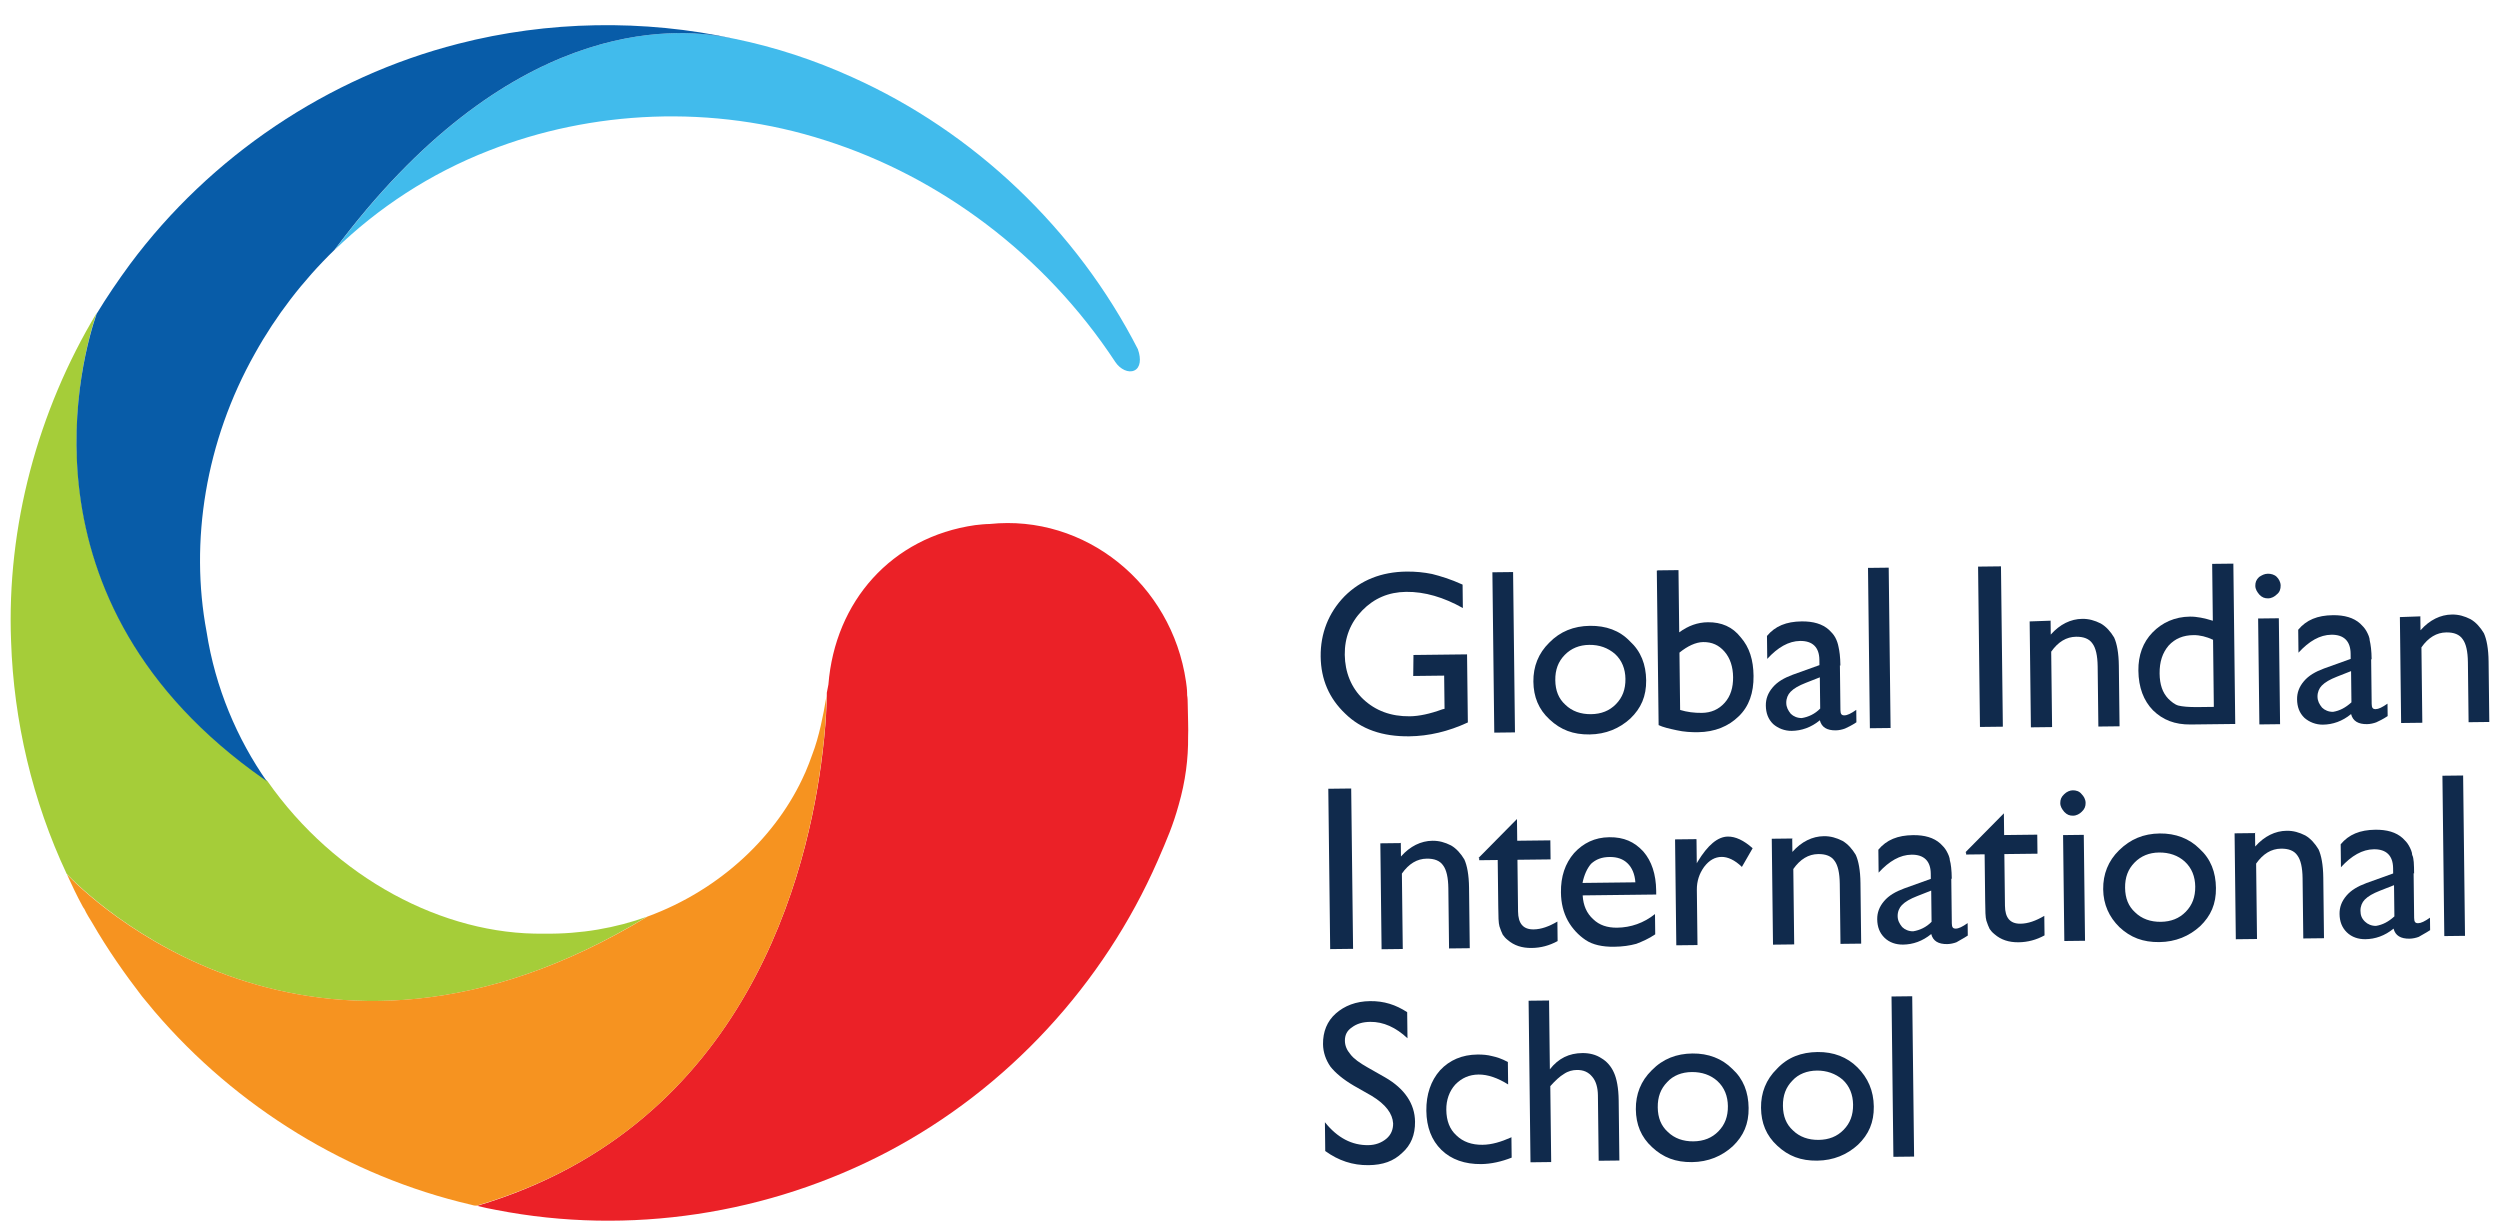 <svg width="441" height="217" viewBox="0 0 441 217" fill="none" xmlns="http://www.w3.org/2000/svg">
<path d="M249.293 115.54L258.788 115.429L258.929 127.44C255.51 129.03 252.038 129.846 248.601 129.886C243.875 129.941 240.121 128.65 237.295 125.885C234.471 123.205 233.014 119.864 232.966 115.817C232.919 111.77 234.337 108.094 237.182 105.176C240.028 102.344 243.664 100.88 248.089 100.828C249.722 100.809 251.185 100.964 252.606 101.249C254.072 101.62 255.883 102.158 258 103.124L258.048 107.257C254.674 105.358 251.311 104.364 248.045 104.403C244.952 104.439 242.386 105.545 240.305 107.679C238.225 109.814 237.181 112.452 237.217 115.509C237.253 118.565 238.36 121.351 240.489 123.35C242.618 125.349 245.337 126.393 248.689 126.354C250.321 126.335 252.25 125.925 254.433 125.124L254.818 125.034L254.75 119.179L249.293 119.243L249.336 115.582L249.293 115.54Z" fill="#102A4C"/>
<path d="M266.91 100.91L263.258 100.952L263.589 129.237L267.241 129.194L266.91 100.91Z" fill="#102A4C"/>
<path d="M280.472 110.396C283.265 110.363 285.681 111.196 287.509 113.112C289.463 114.898 290.35 117.212 290.383 120.011C290.415 122.809 289.495 124.93 287.582 126.76C285.669 128.505 283.274 129.523 280.396 129.557C277.517 129.591 275.315 128.755 273.36 126.927C271.406 125.141 270.52 122.913 270.489 120.243C270.458 117.574 271.376 115.238 273.288 113.365C275.198 111.405 277.594 110.429 280.472 110.396ZM280.34 113.756C278.621 113.776 277.167 114.353 276.02 115.529C274.874 116.705 274.332 118.132 274.353 119.983C274.375 121.834 274.95 123.248 276.123 124.311C277.297 125.46 278.85 126.001 280.655 125.98C282.459 125.959 283.914 125.382 285.06 124.206C286.207 123.03 286.749 121.603 286.727 119.752C286.707 118.03 286.13 116.487 284.87 115.339C283.612 114.277 282.144 113.735 280.34 113.756Z" fill="#102A4C"/>
<path d="M292.434 100.611L296.086 100.568L296.214 111.546C297.833 110.365 299.46 109.786 301.264 109.765C303.67 109.737 305.614 110.575 307.054 112.41C308.621 114.2 309.292 116.431 309.325 119.229C309.36 122.2 308.529 124.621 306.701 126.365C304.917 128.108 302.522 129.126 299.514 129.161C298.354 129.175 297.021 129.104 295.772 128.817C294.436 128.532 293.359 128.286 292.581 127.908L292.262 100.656L292.348 100.655L292.434 100.611ZM296.256 115.12L296.374 125.237C297.625 125.61 298.873 125.767 300.205 125.752C301.838 125.733 303.163 125.157 304.224 123.982C305.284 122.807 305.739 121.252 305.718 119.444C305.697 117.636 305.206 116.091 304.204 114.941C303.202 113.79 301.992 113.244 300.446 113.262C299.114 113.278 297.661 113.984 296.256 115.12Z" fill="#102A4C"/>
<path d="M324.56 117.372L324.652 125.25C324.66 125.939 324.835 126.195 325.351 126.189C325.866 126.183 326.507 125.875 327.445 125.218L327.471 127.413C326.618 127.983 325.934 128.292 325.464 128.513C324.993 128.691 324.393 128.827 323.834 128.834C322.288 128.852 321.336 128.303 321.02 127.058C319.488 128.325 317.776 128.905 316.057 128.925C314.811 128.939 313.646 128.479 312.777 127.714C311.908 126.863 311.509 125.792 311.493 124.457C311.479 123.295 311.854 122.257 312.702 121.257C313.55 120.256 314.702 119.597 316.242 119.019L320.95 117.328L320.939 116.381C320.913 114.185 319.739 113.037 317.548 113.062C315.528 113.086 313.607 114.185 311.741 116.23L311.693 112.183C313.134 110.444 315.101 109.646 317.808 109.615C319.828 109.591 321.466 110.045 322.639 111.108C323.03 111.491 323.421 111.874 323.729 112.43C324.036 112.986 324.215 113.587 324.306 114.06C324.487 114.832 324.628 115.864 324.646 117.414M321.082 124.948L321.018 119.48L318.537 120.456C317.296 120.945 316.442 121.428 315.848 122.038C315.381 122.517 315.088 123.209 315.097 123.984C315.106 124.759 315.414 125.315 315.893 125.913C316.371 126.381 317.062 126.674 317.836 126.665C318.994 126.479 320.148 125.949 321.082 124.991" fill="#102A4C"/>
<path d="M333.168 100.135L329.516 100.177L329.846 128.462L333.499 128.419L333.168 100.135Z" fill="#102A4C"/>
<path d="M352.972 99.903L348.934 99.95L349.264 128.235L353.303 128.188L352.972 99.903Z" fill="#102A4C"/>
<path d="M361.726 109.532L361.754 111.942C363.366 110.115 365.289 109.188 367.308 109.165C368.468 109.151 369.503 109.441 370.584 109.988C371.536 110.536 372.32 111.431 372.933 112.458C373.418 113.528 373.738 115.161 373.765 117.442L373.89 128.119L370.152 128.163L370.028 117.572C370.005 115.635 369.689 114.304 369.121 113.535C368.553 112.681 367.56 112.305 366.228 112.321C364.509 112.341 363.058 113.219 361.832 114.955L361.988 128.258L358.25 128.302L358.031 109.618L361.769 109.488L361.726 109.532Z" fill="#102A4C"/>
<path d="M390.226 99.467L393.964 99.424L394.295 127.708L386.432 127.8C383.639 127.833 381.524 126.996 379.785 125.294C378.132 123.592 377.245 121.277 377.211 118.306C377.179 115.594 378.012 113.302 379.71 111.56C381.409 109.818 383.631 108.802 386.295 108.771C387.541 108.756 388.877 109.042 390.343 109.498L390.227 99.51L390.226 99.467ZM390.521 124.695L390.383 112.856C389.216 112.31 388.052 112.022 386.935 112.035C385.131 112.056 383.676 112.633 382.531 113.895C381.471 115.156 380.931 116.713 380.955 118.822C380.978 120.76 381.467 122.175 382.468 123.239C383.033 123.793 383.641 124.302 384.287 124.467C384.977 124.631 386.01 124.748 387.728 124.728L390.521 124.695Z" fill="#102A4C"/>
<path d="M400.047 101.204C400.605 101.197 401.209 101.363 401.6 101.746C401.991 102.128 402.299 102.685 402.306 103.287C402.313 103.89 402.148 104.452 401.636 104.845C401.254 105.237 400.699 105.545 400.098 105.552C399.496 105.559 399.021 105.392 398.543 104.881C398.151 104.412 397.844 103.942 397.837 103.34C397.83 102.737 397.996 102.261 398.507 101.782C398.976 101.475 399.445 101.211 400.047 101.204ZM398.334 109.103L401.987 109.061L402.205 127.745L398.553 127.788L398.334 109.103Z" fill="#102A4C"/>
<path d="M418.271 116.276L418.363 124.154C418.371 124.843 418.546 125.099 419.062 125.093C419.577 125.087 420.218 124.778 421.156 124.122L421.182 126.317C420.329 126.887 419.645 127.196 419.175 127.417C418.704 127.595 418.104 127.731 417.545 127.738C415.999 127.756 415.047 127.207 414.731 125.962C413.199 127.229 411.487 127.808 409.768 127.829C408.522 127.843 407.357 127.383 406.488 126.618C405.619 125.767 405.22 124.696 405.204 123.361C405.19 122.199 405.565 121.161 406.413 120.161C407.261 119.16 408.413 118.501 409.953 117.923L414.661 116.232L414.65 115.285C414.624 113.089 413.45 111.941 411.259 111.966C409.239 111.99 407.318 113.089 405.452 115.134L405.404 111.087C406.845 109.348 408.812 108.55 411.519 108.519C413.539 108.495 415.177 108.949 416.35 110.012C416.741 110.395 417.132 110.778 417.44 111.334C417.747 111.89 418.012 112.49 418.017 112.964C418.198 113.736 418.339 114.768 418.357 116.318M414.793 123.852L414.729 118.384L412.248 119.36C411.007 119.849 410.153 120.332 409.559 120.942C409.092 121.421 408.799 122.113 408.808 122.888C408.817 123.663 409.125 124.219 409.604 124.816C410.082 125.285 410.773 125.578 411.547 125.569C412.705 125.383 413.73 124.854 414.793 123.895" fill="#102A4C"/>
<path d="M426.949 108.769L426.977 111.18C428.588 109.352 430.511 108.426 432.531 108.402C433.691 108.388 434.726 108.678 435.806 109.225C436.758 109.773 437.542 110.668 438.156 111.695C438.641 112.765 438.961 114.398 438.988 116.68L439.113 127.356L435.46 127.399L435.337 116.808C435.314 114.871 434.997 113.54 434.43 112.772C433.861 111.917 432.868 111.541 431.536 111.557C429.818 111.577 428.367 112.455 427.141 114.192L427.297 127.494L423.558 127.538L423.34 108.854L426.991 108.725L426.949 108.769Z" fill="#102A4C"/>
<path d="M238.351 139.091L234.312 139.138L234.643 167.423L238.682 167.375L238.351 139.091Z" fill="#102A4C"/>
<path d="M247.101 148.676L247.129 151.087C248.741 149.26 250.664 148.333 252.683 148.31C253.843 148.296 254.878 148.585 255.959 149.132C256.911 149.681 257.695 150.576 258.308 151.602C258.793 152.673 259.113 154.305 259.14 156.587L259.265 167.264L255.613 167.306L255.489 156.716C255.466 154.779 255.15 153.448 254.582 152.679C254.014 151.825 253.021 151.449 251.689 151.464C249.97 151.484 248.519 152.363 247.293 154.099L247.449 167.402L243.711 167.446L243.492 148.762L247.145 148.719L247.144 148.633L247.101 148.676Z" fill="#102A4C"/>
<path d="M260.756 151.401L267.594 144.475L267.638 148.307L273.482 148.239L273.521 151.597L267.678 151.665L267.784 160.792C267.809 162.901 268.681 163.967 270.529 163.946C271.861 163.93 273.23 163.441 274.724 162.562L274.764 166.006C273.312 166.798 271.813 167.203 270.18 167.222C268.461 167.242 267.081 166.785 265.952 165.808C265.562 165.511 265.257 165.127 265.082 164.871C264.905 164.485 264.685 164.014 264.506 163.413C264.327 162.813 264.314 161.693 264.294 159.971L264.197 151.706L260.932 151.744L260.927 151.356L260.841 151.357L260.756 151.401Z" fill="#102A4C"/>
<path d="M292.244 157.793L279.182 157.946C279.289 159.753 279.906 161.123 281.036 162.144C282.122 163.207 283.546 163.664 285.265 163.644C287.671 163.616 289.982 162.814 291.94 161.241L291.982 164.814C290.831 165.603 289.676 166.09 288.65 166.489C287.493 166.804 286.249 166.991 284.702 167.009C282.683 167.033 280.96 166.665 279.704 165.819C278.447 164.973 277.36 163.823 276.57 162.411C275.779 160.956 275.373 159.325 275.351 157.431C275.318 154.632 276.065 152.342 277.676 150.471C279.289 148.73 281.297 147.716 283.875 147.686C286.453 147.656 288.31 148.496 289.877 150.2C291.358 151.904 292.116 154.221 292.15 157.105L292.158 157.794L292.244 157.793ZM279.156 155.75L288.48 155.641C288.377 154.178 287.891 153.065 287.109 152.299C286.326 151.533 285.29 151.157 283.915 151.173C282.54 151.19 281.514 151.589 280.664 152.374C279.985 153.157 279.44 154.326 279.156 155.75Z" fill="#102A4C"/>
<path d="M299.263 148.066L299.312 152.285L299.48 151.982C301.251 149.076 302.996 147.592 304.8 147.571C306.132 147.555 307.601 148.227 309.165 149.63L307.27 152.924C306.009 151.69 304.756 151.145 303.682 151.158C302.522 151.171 301.497 151.743 300.609 152.916C299.763 154.088 299.306 155.428 299.324 156.978L299.438 166.708L295.7 166.751L295.481 148.067L299.219 148.024L299.263 148.066Z" fill="#102A4C"/>
<path d="M316.148 147.869L316.176 150.28C317.788 148.452 319.711 147.526 321.73 147.502C322.89 147.488 323.925 147.778 325.006 148.325C325.958 148.873 326.741 149.768 327.355 150.795C327.84 151.865 328.16 153.498 328.187 155.779L328.312 166.456L324.66 166.499L324.536 155.908C324.513 153.971 324.197 152.64 323.629 151.872C323.06 151.017 322.068 150.641 320.736 150.657C319.017 150.677 317.566 151.555 316.34 153.292L316.496 166.594L312.758 166.638L312.539 147.954L316.191 147.911L316.19 147.825L316.148 147.869Z" fill="#102A4C"/>
<path d="M344.207 154.989L344.3 162.868C344.308 163.557 344.482 163.813 344.998 163.807C345.514 163.801 346.155 163.492 347.092 162.835L347.118 165.031C346.265 165.6 345.581 165.91 345.112 166.217C344.642 166.394 344.042 166.531 343.483 166.537C341.936 166.555 340.984 166.007 340.669 164.762C339.137 166.028 337.425 166.608 335.706 166.628C334.46 166.643 333.295 166.269 332.426 165.418C331.556 164.567 331.157 163.495 331.141 162.16C331.128 160.998 331.502 159.96 332.35 158.96C333.198 157.96 334.351 157.301 335.891 156.723L340.598 155.032L340.587 154.084C340.561 151.889 339.388 150.74 337.196 150.766C335.177 150.789 333.256 151.888 331.389 153.934L331.342 149.887C332.782 148.148 334.75 147.35 337.457 147.318C339.476 147.294 341.115 147.749 342.287 148.812C342.679 149.195 343.07 149.577 343.377 150.134C343.684 150.69 343.949 151.289 343.955 151.763C344.133 152.321 344.276 153.482 344.294 155.031M340.729 162.565L340.665 157.098L338.184 158.074C336.944 158.562 336.09 159.046 335.495 159.655C335.028 160.134 334.736 160.827 334.745 161.602C334.754 162.377 335.061 162.933 335.541 163.53C336.019 163.998 336.71 164.291 337.483 164.282C338.641 164.096 339.796 163.566 340.73 162.608" fill="#102A4C"/>
<path d="M346.646 150.397L353.484 143.471L353.529 147.302L359.372 147.234L359.412 150.592L353.568 150.66L353.675 159.787C353.7 161.897 354.572 162.963 356.419 162.941C357.751 162.926 359.121 162.436 360.614 161.557L360.655 165.001C359.203 165.793 357.703 166.199 356.071 166.218C354.352 166.238 352.972 165.78 351.843 164.803C351.453 164.506 351.147 164.122 350.972 163.866C350.796 163.481 350.576 163.01 350.397 162.409C350.218 161.808 350.205 160.689 350.185 158.967L350.088 150.701L346.822 150.739L346.818 150.352L346.732 150.353L346.646 150.397Z" fill="#102A4C"/>
<path d="M365.641 139.41C366.199 139.404 366.803 139.569 367.195 140.081C367.587 140.464 367.894 141.02 367.901 141.623C367.908 142.226 367.742 142.701 367.232 143.181C366.85 143.573 366.294 143.881 365.693 143.888C365.091 143.895 364.617 143.728 364.138 143.217C363.746 142.748 363.439 142.278 363.432 141.675C363.425 141.072 363.592 140.597 364.102 140.117C364.569 139.638 365.168 139.416 365.641 139.41ZM363.928 147.31L367.58 147.267L367.799 165.951L364.147 165.994L363.928 147.31Z" fill="#102A4C"/>
<path d="M380.984 147.024C383.777 146.992 386.194 147.911 388.02 149.741C389.975 151.526 390.862 153.841 390.894 156.639C390.927 159.437 390.006 161.558 388.094 163.389C386.181 165.133 383.786 166.152 380.907 166.185C378.029 166.219 375.827 165.384 373.872 163.555C372.046 161.768 371.032 159.541 371.001 156.872C370.969 154.203 371.887 151.867 373.799 149.993C375.796 148.032 378.105 147.058 380.984 147.024ZM380.851 150.384C379.133 150.404 377.678 150.981 376.532 152.157C375.385 153.333 374.843 154.76 374.865 156.611C374.887 158.463 375.462 159.877 376.635 160.939C377.808 162.088 379.362 162.63 381.166 162.609C382.971 162.588 384.425 162.011 385.572 160.835C386.718 159.659 387.26 158.232 387.239 156.381C387.218 154.658 386.642 153.115 385.382 151.967C384.209 150.905 382.656 150.363 380.851 150.384Z" fill="#102A4C"/>
<path d="M397.789 146.914L397.817 149.325C399.428 147.497 401.351 146.571 403.371 146.547C404.531 146.534 405.566 146.823 406.646 147.37C407.598 147.919 408.382 148.814 408.996 149.84C409.481 150.911 409.801 152.543 409.828 154.825L409.952 165.501L406.3 165.544L406.176 154.953C406.154 153.016 405.837 151.685 405.27 150.917C404.701 150.062 403.708 149.686 402.376 149.702C400.658 149.722 399.207 150.6 397.981 152.337L398.136 165.64L394.398 165.683L394.18 146.999L397.832 146.956L397.831 146.87L397.789 146.914Z" fill="#102A4C"/>
<path d="M425.762 154.035L425.854 161.914C425.862 162.603 426.037 162.859 426.553 162.853C427.068 162.847 427.709 162.538 428.647 161.881L428.673 164.077C427.82 164.646 427.136 164.956 426.667 165.263C426.196 165.441 425.596 165.577 425.038 165.583C423.491 165.601 422.539 165.053 422.224 163.808C420.691 165.074 418.979 165.654 417.261 165.674C416.015 165.689 414.85 165.315 413.98 164.464C413.111 163.613 412.712 162.541 412.696 161.207C412.683 160.044 413.057 159.006 413.905 158.006C414.753 157.006 415.905 156.347 417.446 155.769L422.153 154.078L422.142 153.131C422.116 150.935 420.942 149.786 418.751 149.812C416.732 149.835 414.811 150.934 412.944 152.98L412.896 148.933C414.337 147.194 416.305 146.396 419.011 146.364C421.031 146.341 422.669 146.795 423.842 147.858C424.233 148.241 424.624 148.624 424.932 149.18C425.239 149.736 425.504 150.336 425.509 150.809C425.817 151.365 425.83 152.528 425.848 154.078M422.37 161.61L422.306 156.143L419.825 157.119C418.584 157.607 417.731 158.091 417.136 158.7C416.669 159.18 416.376 159.872 416.385 160.647C416.394 161.422 416.573 161.979 417.181 162.575C417.66 163.043 418.351 163.336 419.124 163.327C420.282 163.142 421.307 162.613 422.37 161.653" fill="#102A4C"/>
<path d="M434.496 136.797L430.844 136.839L431.175 165.124L434.827 165.081L434.496 136.797Z" fill="#102A4C"/>
<path d="M241.953 193.3L238.838 191.529C236.891 190.389 235.545 189.242 234.673 188.133C233.886 186.979 233.398 185.65 233.381 184.187C233.355 181.991 234.107 180.131 235.638 178.778C237.169 177.425 239.179 176.627 241.672 176.598C244.164 176.569 246.191 177.234 248.226 178.545L248.28 183.151C246.238 181.237 244.035 180.23 241.714 180.257C240.382 180.273 239.312 180.586 238.46 181.242C237.607 181.812 237.23 182.591 237.241 183.582C237.251 184.443 237.561 185.214 238.215 185.981C238.782 186.75 239.865 187.512 241.206 188.272L244.321 190.043C247.782 192.027 249.576 194.718 249.612 197.861C249.64 200.186 248.887 202.003 247.356 203.356C245.826 204.838 243.943 205.505 241.408 205.535C238.616 205.568 236.113 204.736 233.773 203.041L233.714 197.961C235.938 200.734 238.488 202.039 241.367 202.005C242.613 201.99 243.683 201.59 244.534 200.891C245.385 200.192 245.761 199.241 245.748 198.165C245.642 196.444 244.463 194.821 241.953 193.3Z" fill="#102A4C"/>
<path d="M266.615 200.547L266.658 204.206C264.862 204.916 263.019 205.325 261.3 205.345C258.421 205.379 256.005 204.546 254.266 202.844C252.527 201.142 251.641 198.828 251.607 195.943C251.573 193.059 252.404 190.638 254.016 188.811C255.714 186.982 257.937 186.052 260.601 186.021C261.547 186.01 262.407 186.086 263.183 186.292C263.958 186.455 264.907 186.746 265.988 187.336L266.035 191.297C264.216 190.155 262.447 189.53 260.814 189.549C259.182 189.568 257.856 190.144 256.71 191.319C255.649 192.494 255.109 194.051 255.129 195.773C255.151 197.71 255.728 199.21 256.9 200.273C258.074 201.422 259.627 201.963 261.518 201.941C263.151 201.922 264.778 201.43 266.574 200.634" fill="#102A4C"/>
<path d="M269.602 176.529L273.254 176.486L273.396 188.627C274.92 186.671 276.8 185.788 279.121 185.761C280.367 185.747 281.53 186.034 282.483 186.669C283.435 187.218 284.219 188.113 284.705 189.227C285.19 190.297 285.51 191.93 285.536 194.125L285.659 204.716L282.007 204.759L281.872 193.221C281.857 191.886 281.542 190.728 280.889 189.96C280.191 189.107 279.327 188.73 278.167 188.743C277.394 188.752 276.622 188.934 275.855 189.459C275.172 189.855 274.322 190.64 273.473 191.597L273.63 204.986L269.978 205.029L269.645 176.529L269.559 176.53L269.602 176.529Z" fill="#102A4C"/>
<path d="M298.547 185.835C301.339 185.803 303.757 186.722 305.583 188.552C307.538 190.337 308.424 192.652 308.457 195.45C308.49 198.249 307.569 200.369 305.657 202.2C303.743 203.945 301.349 204.963 298.47 204.997C295.591 205.03 293.39 204.195 291.434 202.366C289.48 200.581 288.594 198.352 288.563 195.683C288.532 193.014 289.45 190.678 291.362 188.804C293.358 186.757 295.754 185.868 298.547 185.835ZM298.413 189.109C296.694 189.129 295.154 189.707 294.093 190.882C292.947 192.058 292.405 193.485 292.427 195.337C292.448 197.188 293.023 198.602 294.196 199.665C295.37 200.813 296.923 201.355 298.728 201.334C300.532 201.313 301.987 200.736 303.133 199.56C304.28 198.384 304.822 196.957 304.8 195.106C304.78 193.384 304.203 191.84 302.944 190.693C301.771 189.63 300.218 189.088 298.413 189.109Z" fill="#102A4C"/>
<path d="M320.629 185.577C323.421 185.544 325.839 186.463 327.665 188.294C329.491 190.124 330.506 192.394 330.539 195.192C330.572 197.99 329.651 200.111 327.739 201.942C325.825 203.686 323.431 204.705 320.552 204.738C317.673 204.772 315.472 203.937 313.516 202.108C311.562 200.323 310.676 198.094 310.645 195.425C310.614 192.756 311.532 190.42 313.444 188.546C315.354 186.5 317.75 185.611 320.629 185.577ZM320.495 188.851C318.776 188.871 317.236 189.449 316.175 190.624C315.029 191.8 314.487 193.227 314.509 195.078C314.53 196.929 315.105 198.344 316.278 199.406C317.452 200.555 319.005 201.097 320.81 201.076C322.614 201.054 324.069 200.478 325.215 199.302C326.362 198.126 326.904 196.699 326.882 194.847C326.862 193.125 326.285 191.582 325.026 190.434C323.767 189.373 322.214 188.831 320.495 188.851Z" fill="#102A4C"/>
<path d="M337.316 175.737L333.664 175.78L333.995 204.064L337.647 204.022L337.316 175.737Z" fill="#102A4C"/>
<path d="M114.209 161.684C108.646 163.686 102.514 164.791 95.981 164.696C78.194 164.99 59.081 154.837 47.149 137.753C46.847 137.585 46.672 137.371 46.672 137.371C1.526 105.865 14.846 61.619 17.048 55.221C6.679 72.479 1.159 92.866 1.955 113.137C2.42 127.168 5.722 141.295 11.759 154.141C14.892 157.463 54.941 197.727 114.166 161.684" fill="#A5CD39"/>
<path d="M209.514 124.186C209.508 123.712 209.501 123.11 209.41 122.637L209.405 122.25C209.397 121.561 209.304 120.916 209.21 120.228C206.687 102.949 191.374 90.684 174.592 92.431C173.733 92.441 172.874 92.537 172.016 92.633C157.258 94.743 147.292 106.098 146.131 120.751L145.848 122.218L145.85 122.39C145.854 122.778 145.863 123.552 145.789 124.587C145.725 126.396 145.542 129.197 145.111 132.689C142.647 153.515 131.957 198.505 84.165 212.713C85.329 213.001 86.492 213.246 87.612 213.448C110.999 217.997 135.579 214.222 156.678 203.124C177.776 191.984 194.664 173.617 204.208 151.847C205.882 147.996 206.928 145.572 207.917 141.987C209.115 137.84 209.626 133.786 209.581 129.955C209.653 128.791 209.536 126.123 209.514 124.186Z" fill="#EB2127"/>
<path d="M145.07 132.862C145.502 129.413 145.684 126.612 145.747 124.673C145.735 123.597 145.813 122.95 145.808 122.477L145.81 122.649C145.81 122.649 145.73 123.21 145.649 123.598C145.288 125.798 144.478 130.07 143.268 133.142C142.894 134.222 142.518 135.174 142.058 136.256L141.974 136.429C137.202 147.249 127.216 156.925 114.208 161.684C54.983 197.683 14.805 157.464 11.802 154.227C12.684 156.154 13.566 158.039 14.576 159.878C14.664 160.049 14.751 160.177 14.882 160.348C15.279 161.205 15.76 161.974 16.242 162.743C19.005 167.534 22.02 171.804 25.032 175.73C25.729 176.583 26.514 177.521 27.255 178.417C41.676 195.299 61.414 207.468 83.089 212.511C83.39 212.593 83.649 212.676 83.95 212.673L84.122 212.671C131.916 198.635 142.604 153.558 145.069 132.819" fill="#F69320"/>
<path d="M200.744 61.641C189.926 40.497 171.848 23.27 150.334 13.619C143.681 10.596 136.735 8.31 129.585 6.843C129.283 6.761 129.025 6.764 128.637 6.682C118.729 4.602 89.576 3.091 59.029 44.094C66.635 36.686 75.888 30.593 86.284 26.553C104.25 19.497 125.593 18.3 145.652 24.782C165.709 31.178 184.218 44.826 196.731 63.84C197.606 65.165 199.075 65.837 200.1 65.351C201.169 64.865 201.323 63.313 200.745 61.684" fill="#41BBEC"/>
<path d="M80.865 7.714C57.857 13.581 37.092 27.559 22.919 46.627C20.847 49.45 18.861 52.358 17.048 55.35C14.803 61.835 1.482 105.952 46.629 137.501C46.629 137.501 46.802 137.585 47.106 137.883C41.818 130.324 37.974 121.327 36.44 111.442C33.462 95.588 36.219 77.86 44.976 62.343C48.638 55.755 53.378 49.543 58.987 44.095C89.534 3.135 118.644 4.603 128.596 6.683C128.983 6.764 129.284 6.761 129.543 6.844C113.559 3.371 96.631 3.655 80.865 7.714Z" fill="#085CA8"/>
</svg>
